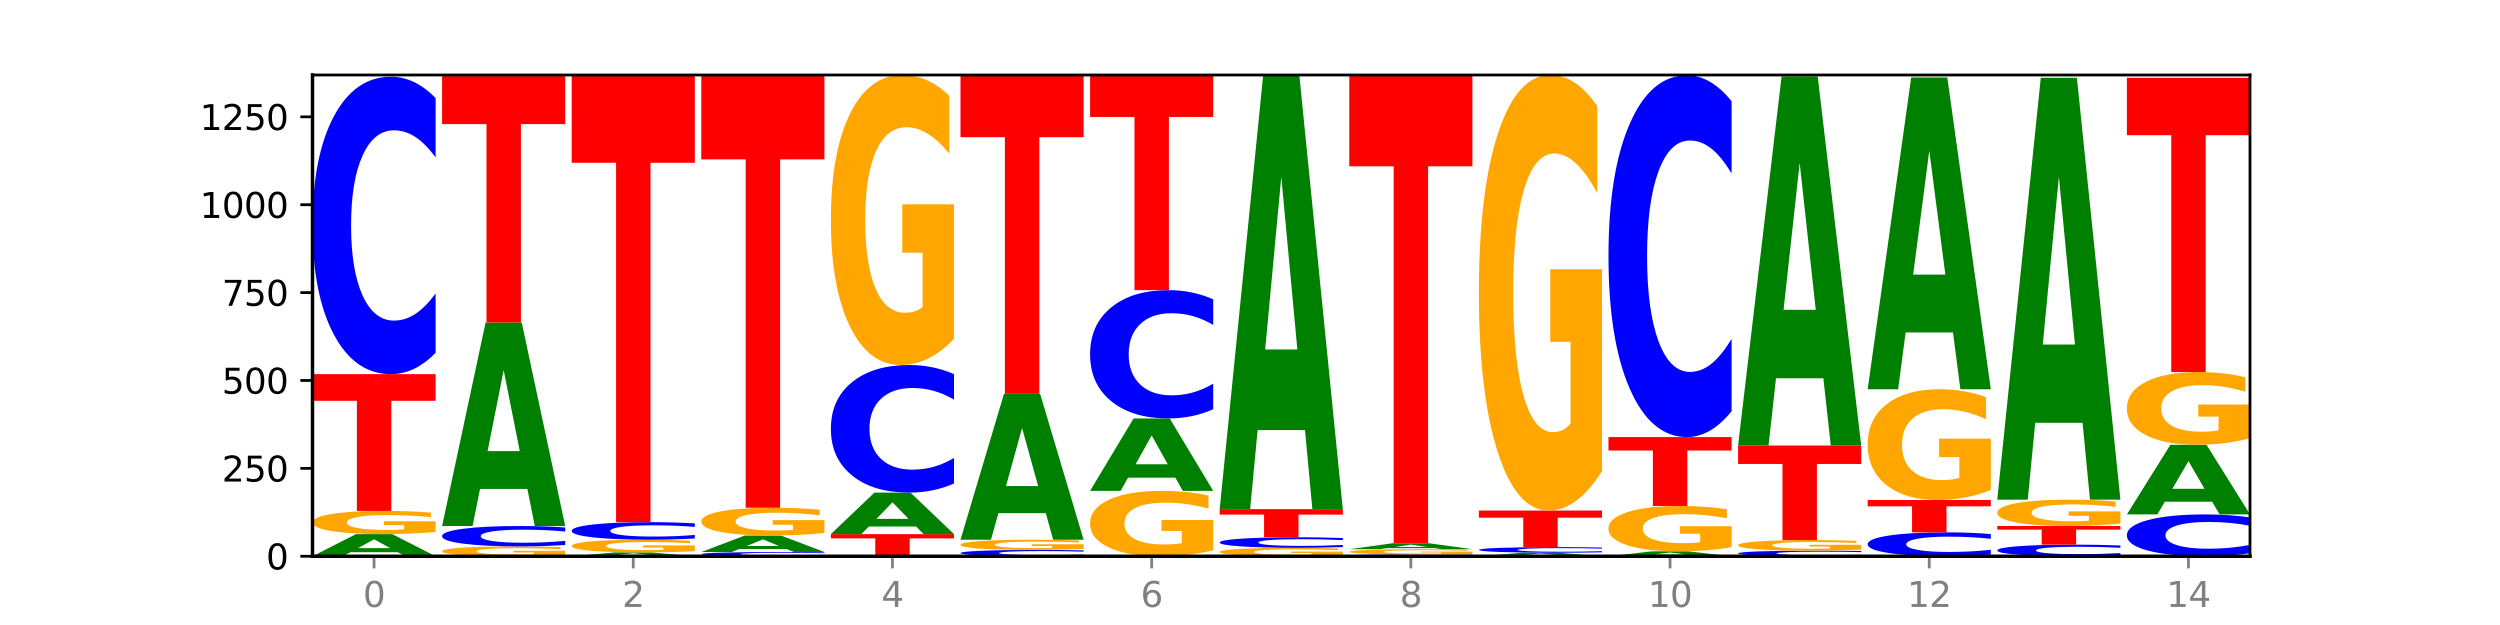 <?xml version="1.0" encoding="utf-8" standalone="no"?>
<!DOCTYPE svg PUBLIC "-//W3C//DTD SVG 1.1//EN"
  "http://www.w3.org/Graphics/SVG/1.1/DTD/svg11.dtd">
<svg xmlns:xlink="http://www.w3.org/1999/xlink" width="720pt" height="180pt" viewBox="0 0 720 180" xmlns="http://www.w3.org/2000/svg" version="1.1">
 <defs>
  <style type="text/css">*{stroke-linejoin: round; stroke-linecap: butt}</style>
 </defs>
 <g id="figure_1">
  <g id="patch_1">
   <path d="M 0 180 
L 720 180 
L 720 0 
L 0 0 
z
" style="fill: #ffffff"/>
  </g>
  <g id="axes_1">
   <g id="patch_2">
    <path d="M 90 160.2 
L 648 160.2 
L 648 21.6 
L 90 21.6 
z
" style="fill: #ffffff"/>
   </g>
   <g id="line2d_1">
    <path d="M 90 160.2 
L 648 160.2 
" clip-path="url(#p88246500a9)" style="fill: none; stroke: #000000; stroke-width: 0.5; stroke-linecap: square"/>
   </g>
   <g id="patch_3">
    <path d="M 114.562 159.038 
L 100.925 159.038 
L 98.772 160.2 
L 90 160.2 
L 102.527 153.822 
L 112.931 153.822 
L 125.458 160.2 
L 116.693 160.2 
L 114.562 159.038 
z
M 103.1 157.854 
L 112.365 157.854 
L 107.74 155.317 
L 103.1 157.854 
z
" clip-path="url(#p88246500a9)" style="fill: #008000"/>
   </g>
   <g id="patch_4">
    <path d="M 125.458 153.217 
Q 121.882 153.519 118.036 153.671 
Q 114.19 153.822 110.089 153.822 
Q 100.823 153.822 95.412 152.922 
Q 90 152.022 90 150.483 
Q 90 148.926 95.507 148.033 
Q 101.022 147.14 110.614 147.14 
Q 114.309 147.14 117.694 147.261 
Q 121.088 147.381 124.091 147.619 
L 124.091 148.951 
Q 120.992 148.646 117.925 148.495 
Q 114.857 148.343 111.774 148.343 
Q 106.068 148.343 102.977 148.898 
Q 99.886 149.452 99.886 150.483 
Q 99.886 151.504 102.866 152.062 
Q 105.846 152.618 111.329 152.618 
Q 112.823 152.618 114.102 152.586 
Q 115.382 152.553 116.399 152.484 
L 116.399 151.234 
L 110.558 151.234 
L 110.558 150.12 
L 125.458 150.12 
L 125.458 153.217 
z
" clip-path="url(#p88246500a9)" style="fill: #ffa600"/>
   </g>
   <g id="patch_5">
    <path d="M 90 107.757 
L 125.458 107.757 
L 125.458 115.438 
L 112.701 115.438 
L 112.701 147.14 
L 102.781 147.14 
L 102.781 115.438 
L 90 115.438 
L 90 107.757 
z
" clip-path="url(#p88246500a9)" style="fill: #ff0000"/>
   </g>
   <g id="patch_6">
    <path d="M 125.458 101.617 
Q 122.492 104.661 119.285 106.2 
Q 116.078 107.757 112.585 107.757 
Q 102.168 107.757 96.084 96.221 
Q 90 84.685 90 64.958 
Q 90 45.16 96.084 33.642 
Q 102.168 22.106 112.585 22.106 
Q 116.078 22.106 119.285 23.663 
Q 122.492 25.202 125.458 28.246 
L 125.458 45.319 
Q 122.465 41.285 119.562 39.41 
Q 116.658 37.534 113.451 37.534 
Q 107.698 37.534 104.401 44.841 
Q 101.114 52.131 101.114 64.958 
Q 101.114 77.732 104.401 85.039 
Q 107.698 92.329 113.451 92.329 
Q 116.658 92.329 119.562 90.453 
Q 122.465 88.56 125.458 84.526 
L 125.458 101.617 
z
" clip-path="url(#p88246500a9)" style="fill: #0000ff"/>
   </g>
   <g id="patch_7">
    <path d="M 162.783 159.944 
Q 159.207 160.072 155.36 160.136 
Q 151.514 160.2 147.414 160.2 
Q 138.148 160.2 132.736 159.818 
Q 127.324 159.436 127.324 158.783 
Q 127.324 158.123 132.831 157.744 
Q 138.346 157.365 147.938 157.365 
Q 151.633 157.365 155.019 157.417 
Q 158.412 157.468 161.416 157.568 
L 161.416 158.134 
Q 158.317 158.004 155.249 157.94 
Q 152.182 157.876 149.098 157.876 
Q 143.393 157.876 140.301 158.111 
Q 137.21 158.346 137.21 158.783 
Q 137.21 159.217 140.19 159.453 
Q 143.17 159.689 148.653 159.689 
Q 150.147 159.689 151.427 159.676 
Q 152.706 159.662 153.723 159.633 
L 153.723 159.102 
L 147.883 159.102 
L 147.883 158.629 
L 162.783 158.629 
L 162.783 159.944 
z
" clip-path="url(#p88246500a9)" style="fill: #ffa600"/>
   </g>
   <g id="patch_8">
    <path d="M 162.783 156.944 
Q 159.817 157.153 156.609 157.258 
Q 153.402 157.365 149.909 157.365 
Q 139.492 157.365 133.408 156.574 
Q 127.324 155.784 127.324 154.431 
Q 127.324 153.074 133.408 152.284 
Q 139.492 151.493 149.909 151.493 
Q 153.402 151.493 156.609 151.6 
Q 159.817 151.705 162.783 151.914 
L 162.783 153.085 
Q 159.79 152.808 156.886 152.679 
Q 153.983 152.551 150.776 152.551 
Q 145.022 152.551 141.726 153.052 
Q 138.438 153.552 138.438 154.431 
Q 138.438 155.307 141.726 155.808 
Q 145.022 156.308 150.776 156.308 
Q 153.983 156.308 156.886 156.179 
Q 159.79 156.049 162.783 155.773 
L 162.783 156.944 
z
" clip-path="url(#p88246500a9)" style="fill: #0000ff"/>
   </g>
   <g id="patch_9">
    <path d="M 151.886 140.815 
L 138.25 140.815 
L 136.097 151.493 
L 127.324 151.493 
L 139.852 92.874 
L 150.255 92.874 
L 162.783 151.493 
L 154.018 151.493 
L 151.886 140.815 
z
M 140.425 129.935 
L 149.69 129.935 
L 145.064 106.618 
L 140.425 129.935 
z
" clip-path="url(#p88246500a9)" style="fill: #008000"/>
   </g>
   <g id="patch_10">
    <path d="M 127.324 21.904 
L 162.783 21.904 
L 162.783 35.745 
L 150.026 35.745 
L 150.026 92.874 
L 140.106 92.874 
L 140.106 35.745 
L 127.324 35.745 
L 127.324 21.904 
z
" clip-path="url(#p88246500a9)" style="fill: #ff0000"/>
   </g>
   <g id="patch_11">
    <path d="M 189.211 159.997 
L 175.574 159.997 
L 173.421 160.2 
L 164.649 160.2 
L 177.176 159.086 
L 187.58 159.086 
L 200.107 160.2 
L 191.342 160.2 
L 189.211 159.997 
z
M 177.749 159.79 
L 187.014 159.79 
L 182.389 159.347 
L 177.749 159.79 
z
" clip-path="url(#p88246500a9)" style="fill: #008000"/>
   </g>
   <g id="patch_12">
    <path d="M 200.107 158.757 
Q 196.531 158.921 192.685 159.004 
Q 188.839 159.086 184.738 159.086 
Q 175.472 159.086 170.061 158.595 
Q 164.649 158.105 164.649 157.265 
Q 164.649 156.416 170.156 155.929 
Q 175.671 155.442 185.263 155.442 
Q 188.958 155.442 192.343 155.508 
Q 195.736 155.573 198.74 155.703 
L 198.74 156.429 
Q 195.641 156.263 192.574 156.181 
Q 189.506 156.098 186.423 156.098 
Q 180.717 156.098 177.626 156.401 
Q 174.535 156.703 174.535 157.265 
Q 174.535 157.822 177.515 158.126 
Q 180.495 158.43 185.978 158.43 
Q 187.472 158.43 188.751 158.413 
Q 190.031 158.394 191.048 158.357 
L 191.048 157.675 
L 185.207 157.675 
L 185.207 157.067 
L 200.107 157.067 
L 200.107 158.757 
z
" clip-path="url(#p88246500a9)" style="fill: #ffa600"/>
   </g>
   <g id="patch_13">
    <path d="M 200.107 155.079 
Q 197.141 155.259 193.934 155.35 
Q 190.727 155.442 187.233 155.442 
Q 176.817 155.442 170.733 154.76 
Q 164.649 154.078 164.649 152.912 
Q 164.649 151.742 170.733 151.061 
Q 176.817 150.38 187.233 150.38 
Q 190.727 150.38 193.934 150.472 
Q 197.141 150.563 200.107 150.742 
L 200.107 151.751 
Q 197.114 151.513 194.211 151.402 
Q 191.307 151.291 188.1 151.291 
Q 182.347 151.291 179.05 151.723 
Q 175.762 152.154 175.762 152.912 
Q 175.762 153.667 179.05 154.099 
Q 182.347 154.53 188.1 154.53 
Q 191.307 154.53 194.211 154.419 
Q 197.114 154.307 200.107 154.069 
L 200.107 155.079 
z
" clip-path="url(#p88246500a9)" style="fill: #0000ff"/>
   </g>
   <g id="patch_14">
    <path d="M 164.649 21.802 
L 200.107 21.802 
L 200.107 46.879 
L 187.35 46.879 
L 187.35 150.38 
L 177.43 150.38 
L 177.43 46.879 
L 164.649 46.879 
L 164.649 21.802 
z
" clip-path="url(#p88246500a9)" style="fill: #ff0000"/>
   </g>
   <g id="patch_15">
    <path d="M 237.431 160.113 
Q 234.465 160.156 231.258 160.178 
Q 228.051 160.2 224.558 160.2 
Q 214.141 160.2 208.057 160.036 
Q 201.973 159.873 201.973 159.593 
Q 201.973 159.312 208.057 159.149 
Q 214.141 158.985 224.558 158.985 
Q 228.051 158.985 231.258 159.007 
Q 234.465 159.029 237.431 159.072 
L 237.431 159.314 
Q 234.439 159.257 231.535 159.231 
Q 228.632 159.204 225.424 159.204 
Q 219.671 159.204 216.375 159.308 
Q 213.087 159.411 213.087 159.593 
Q 213.087 159.774 216.375 159.878 
Q 219.671 159.981 225.424 159.981 
Q 228.632 159.981 231.535 159.955 
Q 234.439 159.928 237.431 159.87 
L 237.431 160.113 
z
" clip-path="url(#p88246500a9)" style="fill: #0000ff"/>
   </g>
   <g id="patch_16">
    <path d="M 226.535 158.118 
L 212.899 158.118 
L 210.745 158.985 
L 201.973 158.985 
L 214.501 154.227 
L 224.904 154.227 
L 237.431 158.985 
L 228.667 158.985 
L 226.535 158.118 
z
M 215.073 157.235 
L 224.339 157.235 
L 219.713 155.342 
L 215.073 157.235 
z
" clip-path="url(#p88246500a9)" style="fill: #008000"/>
   </g>
   <g id="patch_17">
    <path d="M 237.431 153.503 
Q 233.855 153.865 230.009 154.047 
Q 226.163 154.227 222.063 154.227 
Q 212.797 154.227 207.385 153.15 
Q 201.973 152.072 201.973 150.23 
Q 201.973 148.367 207.48 147.298 
Q 212.995 146.229 222.587 146.229 
Q 226.282 146.229 229.668 146.374 
Q 233.061 146.518 236.065 146.802 
L 236.065 148.396 
Q 232.965 148.031 229.898 147.851 
Q 226.831 147.669 223.747 147.669 
Q 218.041 147.669 214.95 148.333 
Q 211.859 148.996 211.859 150.23 
Q 211.859 151.453 214.839 152.12 
Q 217.819 152.786 223.302 152.786 
Q 224.796 152.786 226.076 152.748 
Q 227.355 152.708 228.372 152.626 
L 228.372 151.129 
L 222.531 151.129 
L 222.531 149.796 
L 237.431 149.796 
L 237.431 153.503 
z
" clip-path="url(#p88246500a9)" style="fill: #ffa600"/>
   </g>
   <g id="patch_18">
    <path d="M 201.973 21.6 
L 237.431 21.6 
L 237.431 45.906 
L 224.675 45.906 
L 224.675 146.229 
L 214.755 146.229 
L 214.755 45.906 
L 201.973 45.906 
L 201.973 21.6 
z
" clip-path="url(#p88246500a9)" style="fill: #ff0000"/>
   </g>
   <g id="patch_19">
    <path d="M 239.298 153.822 
L 274.756 153.822 
L 274.756 155.066 
L 261.999 155.066 
L 261.999 160.2 
L 252.079 160.2 
L 252.079 155.066 
L 239.298 155.066 
L 239.298 153.822 
z
" clip-path="url(#p88246500a9)" style="fill: #ff0000"/>
   </g>
   <g id="patch_20">
    <path d="M 263.86 151.645 
L 250.223 151.645 
L 248.07 153.822 
L 239.298 153.822 
L 251.825 141.875 
L 262.228 141.875 
L 274.756 153.822 
L 265.991 153.822 
L 263.86 151.645 
z
M 252.398 149.428 
L 261.663 149.428 
L 257.038 144.676 
L 252.398 149.428 
z
" clip-path="url(#p88246500a9)" style="fill: #008000"/>
   </g>
   <g id="patch_21">
    <path d="M 274.756 139.241 
Q 271.79 140.547 268.583 141.207 
Q 265.375 141.875 261.882 141.875 
Q 251.465 141.875 245.382 136.926 
Q 239.298 131.976 239.298 123.511 
Q 239.298 115.016 245.382 110.074 
Q 251.465 105.124 261.882 105.124 
Q 265.375 105.124 268.583 105.793 
Q 271.79 106.453 274.756 107.759 
L 274.756 115.085 
Q 271.763 113.354 268.86 112.549 
Q 265.956 111.744 262.749 111.744 
Q 256.995 111.744 253.699 114.88 
Q 250.411 118.007 250.411 123.511 
Q 250.411 128.992 253.699 132.128 
Q 256.995 135.255 262.749 135.255 
Q 265.956 135.255 268.86 134.451 
Q 271.763 133.638 274.756 131.908 
L 274.756 139.241 
z
" clip-path="url(#p88246500a9)" style="fill: #0000ff"/>
   </g>
   <g id="patch_22">
    <path d="M 274.756 97.567 
Q 271.18 101.346 267.334 103.244 
Q 263.487 105.124 259.387 105.124 
Q 250.121 105.124 244.709 93.875 
Q 239.298 82.626 239.298 63.388 
Q 239.298 43.926 244.805 32.763 
Q 250.32 21.6 259.911 21.6 
Q 263.607 21.6 266.992 23.118 
Q 270.385 24.619 273.389 27.587 
L 273.389 44.237 
Q 270.29 40.424 267.222 38.543 
Q 264.155 36.645 261.072 36.645 
Q 255.366 36.645 252.275 43.581 
Q 249.183 50.5 249.183 63.388 
Q 249.183 76.156 252.163 83.126 
Q 255.143 90.079 260.627 90.079 
Q 262.121 90.079 263.4 89.683 
Q 264.679 89.268 265.697 88.406 
L 265.697 72.774 
L 259.856 72.774 
L 259.856 58.85 
L 274.756 58.85 
L 274.756 97.567 
z
" clip-path="url(#p88246500a9)" style="fill: #ffa600"/>
   </g>
   <g id="patch_23">
    <path d="M 312.08 160.069 
Q 309.114 160.134 305.907 160.167 
Q 302.7 160.2 299.207 160.2 
Q 288.79 160.2 282.706 159.955 
Q 276.622 159.709 276.622 159.289 
Q 276.622 158.868 282.706 158.623 
Q 288.79 158.378 299.207 158.378 
Q 302.7 158.378 305.907 158.411 
Q 309.114 158.444 312.08 158.508 
L 312.08 158.872 
Q 309.087 158.786 306.184 158.746 
Q 303.28 158.706 300.073 158.706 
Q 294.32 158.706 291.023 158.861 
Q 287.736 159.016 287.736 159.289 
Q 287.736 159.561 291.023 159.717 
Q 294.32 159.872 300.073 159.872 
Q 303.28 159.872 306.184 159.832 
Q 309.087 159.792 312.08 159.706 
L 312.08 160.069 
z
" clip-path="url(#p88246500a9)" style="fill: #0000ff"/>
   </g>
   <g id="patch_24">
    <path d="M 312.08 158.112 
Q 308.504 158.245 304.658 158.312 
Q 300.812 158.378 296.711 158.378 
Q 287.445 158.378 282.034 157.982 
Q 276.622 157.587 276.622 156.911 
Q 276.622 156.226 282.129 155.834 
Q 287.644 155.442 297.236 155.442 
Q 300.931 155.442 304.316 155.495 
Q 307.71 155.548 310.713 155.652 
L 310.713 156.237 
Q 307.614 156.103 304.547 156.037 
Q 301.479 155.97 298.396 155.97 
Q 292.69 155.97 289.599 156.214 
Q 286.508 156.458 286.508 156.911 
Q 286.508 157.359 289.488 157.604 
Q 292.468 157.849 297.951 157.849 
Q 299.445 157.849 300.724 157.835 
Q 302.004 157.82 303.021 157.79 
L 303.021 157.24 
L 297.18 157.24 
L 297.18 156.751 
L 312.08 156.751 
L 312.08 158.112 
z
" clip-path="url(#p88246500a9)" style="fill: #ffa600"/>
   </g>
   <g id="patch_25">
    <path d="M 301.184 147.788 
L 287.547 147.788 
L 285.394 155.442 
L 276.622 155.442 
L 289.15 113.426 
L 299.553 113.426 
L 312.08 155.442 
L 303.315 155.442 
L 301.184 147.788 
z
M 289.722 139.99 
L 298.987 139.99 
L 294.362 123.277 
L 289.722 139.99 
z
" clip-path="url(#p88246500a9)" style="fill: #008000"/>
   </g>
   <g id="patch_26">
    <path d="M 276.622 21.6 
L 312.08 21.6 
L 312.08 39.509 
L 299.324 39.509 
L 299.324 113.426 
L 289.404 113.426 
L 289.404 39.509 
L 276.622 39.509 
L 276.622 21.6 
z
" clip-path="url(#p88246500a9)" style="fill: #ff0000"/>
   </g>
   <g id="patch_27">
    <path d="M 349.405 158.496 
Q 345.829 159.348 341.982 159.776 
Q 338.136 160.2 334.036 160.2 
Q 324.77 160.2 319.358 157.664 
Q 313.946 155.128 313.946 150.79 
Q 313.946 146.403 319.454 143.886 
Q 324.969 141.369 334.56 141.369 
Q 338.255 141.369 341.641 141.711 
Q 345.034 142.05 348.038 142.719 
L 348.038 146.473 
Q 344.939 145.613 341.871 145.189 
Q 338.804 144.761 335.72 144.761 
Q 330.015 144.761 326.923 146.325 
Q 323.832 147.885 323.832 150.79 
Q 323.832 153.669 326.812 155.24 
Q 329.792 156.808 335.275 156.808 
Q 336.769 156.808 338.049 156.719 
Q 339.328 156.625 340.345 156.431 
L 340.345 152.906 
L 334.505 152.906 
L 334.505 149.767 
L 349.405 149.767 
L 349.405 158.496 
z
" clip-path="url(#p88246500a9)" style="fill: #ffa600"/>
   </g>
   <g id="patch_28">
    <path d="M 338.508 137.57 
L 324.872 137.57 
L 322.719 141.369 
L 313.946 141.369 
L 326.474 120.513 
L 336.877 120.513 
L 349.405 141.369 
L 340.64 141.369 
L 338.508 137.57 
z
M 327.047 133.699 
L 336.312 133.699 
L 331.686 125.403 
L 327.047 133.699 
z
" clip-path="url(#p88246500a9)" style="fill: #008000"/>
   </g>
   <g id="patch_29">
    <path d="M 349.405 117.864 
Q 346.439 119.177 343.231 119.841 
Q 340.024 120.513 336.531 120.513 
Q 326.114 120.513 320.03 115.536 
Q 313.946 110.559 313.946 102.048 
Q 313.946 93.506 320.03 88.537 
Q 326.114 83.56 336.531 83.56 
Q 340.024 83.56 343.231 84.232 
Q 346.439 84.896 349.405 86.209 
L 349.405 93.575 
Q 346.412 91.835 343.508 91.025 
Q 340.605 90.216 337.398 90.216 
Q 331.644 90.216 328.348 93.369 
Q 325.06 96.514 325.06 102.048 
Q 325.06 107.559 328.348 110.712 
Q 331.644 113.857 337.398 113.857 
Q 340.605 113.857 343.508 113.048 
Q 346.412 112.231 349.405 110.491 
L 349.405 117.864 
z
" clip-path="url(#p88246500a9)" style="fill: #0000ff"/>
   </g>
   <g id="patch_30">
    <path d="M 313.946 21.6 
L 349.405 21.6 
L 349.405 33.684 
L 336.648 33.684 
L 336.648 83.56 
L 326.728 83.56 
L 326.728 33.684 
L 313.946 33.684 
L 313.946 21.6 
z
" clip-path="url(#p88246500a9)" style="fill: #ff0000"/>
   </g>
   <g id="patch_31">
    <path d="M 386.729 159.98 
Q 383.153 160.09 379.307 160.145 
Q 375.461 160.2 371.36 160.2 
Q 362.094 160.2 356.683 159.873 
Q 351.271 159.545 351.271 158.986 
Q 351.271 158.42 356.778 158.095 
Q 362.293 157.77 371.885 157.77 
Q 375.58 157.77 378.965 157.814 
Q 382.358 157.858 385.362 157.944 
L 385.362 158.429 
Q 382.263 158.318 379.196 158.263 
Q 376.128 158.208 373.045 158.208 
Q 367.339 158.208 364.248 158.41 
Q 361.157 158.611 361.157 158.986 
Q 361.157 159.357 364.137 159.56 
Q 367.117 159.762 372.6 159.762 
Q 374.094 159.762 375.373 159.751 
Q 376.653 159.739 377.67 159.714 
L 377.67 159.259 
L 371.829 159.259 
L 371.829 158.854 
L 386.729 158.854 
L 386.729 159.98 
z
" clip-path="url(#p88246500a9)" style="fill: #ffa600"/>
   </g>
   <g id="patch_32">
    <path d="M 386.729 157.552 
Q 383.763 157.66 380.556 157.715 
Q 377.349 157.77 373.856 157.77 
Q 363.439 157.77 357.355 157.361 
Q 351.271 156.952 351.271 156.253 
Q 351.271 155.55 357.355 155.142 
Q 363.439 154.733 373.856 154.733 
Q 377.349 154.733 380.556 154.788 
Q 383.763 154.843 386.729 154.951 
L 386.729 155.556 
Q 383.736 155.413 380.833 155.347 
Q 377.929 155.28 374.722 155.28 
Q 368.969 155.28 365.672 155.539 
Q 362.385 155.798 362.385 156.253 
Q 362.385 156.705 365.672 156.965 
Q 368.969 157.223 374.722 157.223 
Q 377.929 157.223 380.833 157.157 
Q 383.736 157.089 386.729 156.946 
L 386.729 157.552 
z
" clip-path="url(#p88246500a9)" style="fill: #0000ff"/>
   </g>
   <g id="patch_33">
    <path d="M 351.271 146.634 
L 386.729 146.634 
L 386.729 148.213 
L 373.972 148.213 
L 373.972 154.733 
L 364.052 154.733 
L 364.052 148.213 
L 351.271 148.213 
L 351.271 146.634 
z
" clip-path="url(#p88246500a9)" style="fill: #ff0000"/>
   </g>
   <g id="patch_34">
    <path d="M 375.833 123.856 
L 362.196 123.856 
L 360.043 146.634 
L 351.271 146.634 
L 363.798 21.6 
L 374.202 21.6 
L 386.729 146.634 
L 377.964 146.634 
L 375.833 123.856 
z
M 364.371 100.65 
L 373.636 100.65 
L 369.011 50.916 
L 364.371 100.65 
z
" clip-path="url(#p88246500a9)" style="fill: #008000"/>
   </g>
   <g id="patch_35">
    <path d="M 424.054 160.164 
Q 421.087 160.182 417.88 160.191 
Q 414.673 160.2 411.18 160.2 
Q 400.763 160.2 394.679 160.132 
Q 388.595 160.064 388.595 159.947 
Q 388.595 159.83 394.679 159.762 
Q 400.763 159.694 411.18 159.694 
Q 414.673 159.694 417.88 159.703 
Q 421.087 159.712 424.054 159.73 
L 424.054 159.831 
Q 421.061 159.807 418.157 159.796 
Q 415.254 159.785 412.047 159.785 
Q 406.293 159.785 402.997 159.828 
Q 399.709 159.871 399.709 159.947 
Q 399.709 160.023 402.997 160.066 
Q 406.293 160.109 412.047 160.109 
Q 415.254 160.109 418.157 160.098 
Q 421.061 160.087 424.054 160.063 
L 424.054 160.164 
z
" clip-path="url(#p88246500a9)" style="fill: #0000ff"/>
   </g>
   <g id="patch_36">
    <path d="M 424.054 159.556 
Q 420.477 159.625 416.631 159.66 
Q 412.785 159.694 408.685 159.694 
Q 399.419 159.694 394.007 159.489 
Q 388.595 159.285 388.595 158.935 
Q 388.595 158.581 394.102 158.378 
Q 399.617 158.175 409.209 158.175 
Q 412.904 158.175 416.29 158.203 
Q 419.683 158.23 422.687 158.284 
L 422.687 158.587 
Q 419.587 158.517 416.52 158.483 
Q 413.453 158.449 410.369 158.449 
Q 404.664 158.449 401.572 158.575 
Q 398.481 158.701 398.481 158.935 
Q 398.481 159.167 401.461 159.294 
Q 404.441 159.42 409.924 159.42 
Q 411.418 159.42 412.698 159.413 
Q 413.977 159.405 414.994 159.39 
L 414.994 159.106 
L 409.153 159.106 
L 409.153 158.852 
L 424.054 158.852 
L 424.054 159.556 
z
" clip-path="url(#p88246500a9)" style="fill: #ffa600"/>
   </g>
   <g id="patch_37">
    <path d="M 413.157 157.862 
L 399.521 157.862 
L 397.367 158.175 
L 388.595 158.175 
L 401.123 156.454 
L 411.526 156.454 
L 424.054 158.175 
L 415.289 158.175 
L 413.157 157.862 
z
M 401.695 157.542 
L 410.961 157.542 
L 406.335 156.858 
L 401.695 157.542 
z
" clip-path="url(#p88246500a9)" style="fill: #008000"/>
   </g>
   <g id="patch_38">
    <path d="M 388.595 21.6 
L 424.054 21.6 
L 424.054 47.9 
L 411.297 47.9 
L 411.297 156.454 
L 401.377 156.454 
L 401.377 47.9 
L 388.595 47.9 
L 388.595 21.6 
z
" clip-path="url(#p88246500a9)" style="fill: #ff0000"/>
   </g>
   <g id="patch_39">
    <path d="M 450.482 160.016 
L 436.845 160.016 
L 434.692 160.2 
L 425.92 160.2 
L 438.447 159.188 
L 448.85 159.188 
L 461.378 160.2 
L 452.613 160.2 
L 450.482 160.016 
z
M 439.02 159.828 
L 448.285 159.828 
L 443.66 159.425 
L 439.02 159.828 
z
" clip-path="url(#p88246500a9)" style="fill: #008000"/>
   </g>
   <g id="patch_40">
    <path d="M 461.378 159.071 
Q 458.412 159.129 455.205 159.158 
Q 451.997 159.188 448.504 159.188 
Q 438.088 159.188 432.004 158.969 
Q 425.92 158.751 425.92 158.378 
Q 425.92 158.004 432.004 157.786 
Q 438.088 157.568 448.504 157.568 
Q 451.997 157.568 455.205 157.597 
Q 458.412 157.626 461.378 157.684 
L 461.378 158.007 
Q 458.385 157.93 455.482 157.895 
Q 452.578 157.859 449.371 157.859 
Q 443.618 157.859 440.321 157.998 
Q 437.033 158.136 437.033 158.378 
Q 437.033 158.62 440.321 158.758 
Q 443.618 158.896 449.371 158.896 
Q 452.578 158.896 455.482 158.86 
Q 458.385 158.825 461.378 158.748 
L 461.378 159.071 
z
" clip-path="url(#p88246500a9)" style="fill: #0000ff"/>
   </g>
   <g id="patch_41">
    <path d="M 425.92 147.039 
L 461.378 147.039 
L 461.378 149.092 
L 448.621 149.092 
L 448.621 157.568 
L 438.701 157.568 
L 438.701 149.092 
L 425.92 149.092 
L 425.92 147.039 
z
" clip-path="url(#p88246500a9)" style="fill: #ff0000"/>
   </g>
   <g id="patch_42">
    <path d="M 461.378 135.689 
Q 457.802 141.364 453.956 144.214 
Q 450.11 147.039 446.009 147.039 
Q 436.743 147.039 431.331 130.144 
Q 425.92 113.25 425.92 84.358 
Q 425.92 55.13 431.427 38.365 
Q 436.942 21.6 446.533 21.6 
Q 450.229 21.6 453.614 23.88 
Q 457.007 26.135 460.011 30.591 
L 460.011 55.596 
Q 456.912 49.87 453.844 47.045 
Q 450.777 44.195 447.694 44.195 
Q 441.988 44.195 438.897 54.612 
Q 435.805 65.002 435.805 84.358 
Q 435.805 103.533 438.785 114.001 
Q 441.765 124.444 447.249 124.444 
Q 448.743 124.444 450.022 123.848 
Q 451.302 123.226 452.319 121.93 
L 452.319 98.454 
L 446.478 98.454 
L 446.478 77.543 
L 461.378 77.543 
L 461.378 135.689 
z
" clip-path="url(#p88246500a9)" style="fill: #ffa600"/>
   </g>
   <g id="patch_43">
    <path d="M 487.806 159.942 
L 474.169 159.942 
L 472.016 160.2 
L 463.244 160.2 
L 475.772 158.783 
L 486.175 158.783 
L 498.702 160.2 
L 489.937 160.2 
L 487.806 159.942 
z
M 476.344 159.679 
L 485.609 159.679 
L 480.984 159.115 
L 476.344 159.679 
z
" clip-path="url(#p88246500a9)" style="fill: #008000"/>
   </g>
   <g id="patch_44">
    <path d="M 498.702 157.601 
Q 495.126 158.192 491.28 158.489 
Q 487.434 158.783 483.333 158.783 
Q 474.068 158.783 468.656 157.024 
Q 463.244 155.265 463.244 152.257 
Q 463.244 149.213 468.751 147.468 
Q 474.266 145.722 483.858 145.722 
Q 487.553 145.722 490.938 145.96 
Q 494.332 146.195 497.336 146.659 
L 497.336 149.262 
Q 494.236 148.666 491.169 148.372 
Q 488.101 148.075 485.018 148.075 
Q 479.312 148.075 476.221 149.159 
Q 473.13 150.241 473.13 152.257 
Q 473.13 154.253 476.11 155.343 
Q 479.09 156.43 484.573 156.43 
Q 486.067 156.43 487.347 156.368 
Q 488.626 156.303 489.643 156.168 
L 489.643 153.724 
L 483.802 153.724 
L 483.802 151.547 
L 498.702 151.547 
L 498.702 157.601 
z
" clip-path="url(#p88246500a9)" style="fill: #ffa600"/>
   </g>
   <g id="patch_45">
    <path d="M 463.244 125.879 
L 498.702 125.879 
L 498.702 129.749 
L 485.946 129.749 
L 485.946 145.722 
L 476.026 145.722 
L 476.026 129.749 
L 463.244 129.749 
L 463.244 125.879 
z
" clip-path="url(#p88246500a9)" style="fill: #ff0000"/>
   </g>
   <g id="patch_46">
    <path d="M 498.702 118.412 
Q 495.736 122.113 492.529 123.985 
Q 489.322 125.879 485.829 125.879 
Q 475.412 125.879 469.328 111.848 
Q 463.244 97.817 463.244 73.822 
Q 463.244 49.742 469.328 35.732 
Q 475.412 21.701 485.829 21.701 
Q 489.322 21.701 492.529 23.595 
Q 495.736 25.467 498.702 29.169 
L 498.702 49.935 
Q 495.71 45.029 492.806 42.748 
Q 489.903 40.467 486.695 40.467 
Q 480.942 40.467 477.645 49.354 
Q 474.358 58.22 474.358 73.822 
Q 474.358 89.36 477.645 98.247 
Q 480.942 107.114 486.695 107.114 
Q 489.903 107.114 492.806 104.833 
Q 495.71 102.53 498.702 97.623 
L 498.702 118.412 
z
" clip-path="url(#p88246500a9)" style="fill: #0000ff"/>
   </g>
   <g id="patch_47">
    <path d="M 536.027 160.084 
Q 533.061 160.141 529.854 160.171 
Q 526.646 160.2 523.153 160.2 
Q 512.736 160.2 506.652 159.982 
Q 500.569 159.764 500.569 159.391 
Q 500.569 159.016 506.652 158.798 
Q 512.736 158.58 523.153 158.58 
Q 526.646 158.58 529.854 158.61 
Q 533.061 158.639 536.027 158.696 
L 536.027 159.019 
Q 533.034 158.943 530.13 158.907 
Q 527.227 158.872 524.02 158.872 
Q 518.266 158.872 514.97 159.01 
Q 511.682 159.148 511.682 159.391 
Q 511.682 159.632 514.97 159.77 
Q 518.266 159.908 524.02 159.908 
Q 527.227 159.908 530.13 159.873 
Q 533.034 159.837 536.027 159.761 
L 536.027 160.084 
z
" clip-path="url(#p88246500a9)" style="fill: #0000ff"/>
   </g>
   <g id="patch_48">
    <path d="M 536.027 158.305 
Q 532.451 158.443 528.605 158.512 
Q 524.758 158.58 520.658 158.58 
Q 511.392 158.58 505.98 158.171 
Q 500.569 157.762 500.569 157.062 
Q 500.569 156.355 506.076 155.949 
Q 511.591 155.543 521.182 155.543 
Q 524.878 155.543 528.263 155.598 
Q 531.656 155.653 534.66 155.761 
L 534.66 156.366 
Q 531.561 156.227 528.493 156.159 
Q 525.426 156.09 522.343 156.09 
Q 516.637 156.09 513.546 156.342 
Q 510.454 156.594 510.454 157.062 
Q 510.454 157.527 513.434 157.78 
Q 516.414 158.033 521.898 158.033 
Q 523.391 158.033 524.671 158.019 
Q 525.95 158.004 526.968 157.972 
L 526.968 157.404 
L 521.127 157.404 
L 521.127 156.897 
L 536.027 156.897 
L 536.027 158.305 
z
" clip-path="url(#p88246500a9)" style="fill: #ffa600"/>
   </g>
   <g id="patch_49">
    <path d="M 500.569 128.309 
L 536.027 128.309 
L 536.027 133.62 
L 523.27 133.62 
L 523.27 155.543 
L 513.35 155.543 
L 513.35 133.62 
L 500.569 133.62 
L 500.569 128.309 
z
" clip-path="url(#p88246500a9)" style="fill: #ff0000"/>
   </g>
   <g id="patch_50">
    <path d="M 525.13 108.944 
L 511.494 108.944 
L 509.341 128.309 
L 500.569 128.309 
L 513.096 22.005 
L 523.499 22.005 
L 536.027 128.309 
L 527.262 128.309 
L 525.13 108.944 
z
M 513.669 89.214 
L 522.934 89.214 
L 518.309 46.929 
L 513.669 89.214 
z
" clip-path="url(#p88246500a9)" style="fill: #008000"/>
   </g>
   <g id="patch_51">
    <path d="M 573.351 159.707 
Q 570.385 159.951 567.178 160.075 
Q 563.971 160.2 560.478 160.2 
Q 550.061 160.2 543.977 159.273 
Q 537.893 158.346 537.893 156.76 
Q 537.893 155.169 543.977 154.243 
Q 550.061 153.316 560.478 153.316 
Q 563.971 153.316 567.178 153.441 
Q 570.385 153.564 573.351 153.809 
L 573.351 155.181 
Q 570.358 154.857 567.455 154.706 
Q 564.551 154.556 561.344 154.556 
Q 555.591 154.556 552.294 155.143 
Q 549.007 155.729 549.007 156.76 
Q 549.007 157.787 552.294 158.374 
Q 555.591 158.96 561.344 158.96 
Q 564.551 158.96 567.455 158.809 
Q 570.358 158.657 573.351 158.333 
L 573.351 159.707 
z
" clip-path="url(#p88246500a9)" style="fill: #0000ff"/>
   </g>
   <g id="patch_52">
    <path d="M 537.893 144.001 
L 573.351 144.001 
L 573.351 145.818 
L 560.594 145.818 
L 560.594 153.316 
L 550.674 153.316 
L 550.674 145.818 
L 537.893 145.818 
L 537.893 144.001 
z
" clip-path="url(#p88246500a9)" style="fill: #ff0000"/>
   </g>
   <g id="patch_53">
    <path d="M 573.351 141.116 
Q 569.775 142.559 565.929 143.283 
Q 562.083 144.001 557.982 144.001 
Q 548.716 144.001 543.305 139.706 
Q 537.893 135.411 537.893 128.066 
Q 537.893 120.635 543.4 116.372 
Q 548.915 112.11 558.507 112.11 
Q 562.202 112.11 565.587 112.69 
Q 568.98 113.263 571.984 114.396 
L 571.984 120.753 
Q 568.885 119.297 565.818 118.579 
Q 562.75 117.855 559.667 117.855 
Q 553.961 117.855 550.87 120.503 
Q 547.779 123.145 547.779 128.066 
Q 547.779 132.941 550.759 135.602 
Q 553.739 138.257 559.222 138.257 
Q 560.716 138.257 561.995 138.105 
Q 563.275 137.947 564.292 137.618 
L 564.292 131.649 
L 558.451 131.649 
L 558.451 126.333 
L 573.351 126.333 
L 573.351 141.116 
z
" clip-path="url(#p88246500a9)" style="fill: #ffa600"/>
   </g>
   <g id="patch_54">
    <path d="M 562.455 95.751 
L 548.818 95.751 
L 546.665 112.11 
L 537.893 112.11 
L 550.42 22.309 
L 560.824 22.309 
L 573.351 112.11 
L 564.586 112.11 
L 562.455 95.751 
z
M 550.993 79.084 
L 560.258 79.084 
L 555.633 43.364 
L 550.993 79.084 
z
" clip-path="url(#p88246500a9)" style="fill: #008000"/>
   </g>
   <g id="patch_55">
    <path d="M 610.676 159.961 
Q 607.71 160.079 604.502 160.139 
Q 601.295 160.2 597.802 160.2 
Q 587.385 160.2 581.301 159.75 
Q 575.217 159.3 575.217 158.531 
Q 575.217 157.758 581.301 157.309 
Q 587.385 156.859 597.802 156.859 
Q 601.295 156.859 604.502 156.92 
Q 607.71 156.98 610.676 157.099 
L 610.676 157.764 
Q 607.683 157.607 604.779 157.534 
Q 601.876 157.461 598.669 157.461 
Q 592.915 157.461 589.619 157.746 
Q 586.331 158.03 586.331 158.531 
Q 586.331 159.029 589.619 159.314 
Q 592.915 159.598 598.669 159.598 
Q 601.876 159.598 604.779 159.525 
Q 607.683 159.451 610.676 159.294 
L 610.676 159.961 
z
" clip-path="url(#p88246500a9)" style="fill: #0000ff"/>
   </g>
   <g id="patch_56">
    <path d="M 575.217 151.493 
L 610.676 151.493 
L 610.676 152.54 
L 597.919 152.54 
L 597.919 156.859 
L 587.999 156.859 
L 587.999 152.54 
L 575.217 152.54 
L 575.217 151.493 
z
" clip-path="url(#p88246500a9)" style="fill: #ff0000"/>
   </g>
   <g id="patch_57">
    <path d="M 610.676 150.806 
Q 607.1 151.15 603.253 151.322 
Q 599.407 151.493 595.307 151.493 
Q 586.041 151.493 580.629 150.471 
Q 575.217 149.448 575.217 147.699 
Q 575.217 145.93 580.724 144.915 
Q 586.239 143.9 595.831 143.9 
Q 599.526 143.9 602.912 144.038 
Q 606.305 144.175 609.309 144.444 
L 609.309 145.958 
Q 606.21 145.611 603.142 145.44 
Q 600.075 145.268 596.991 145.268 
Q 591.286 145.268 588.194 145.898 
Q 585.103 146.527 585.103 147.699 
Q 585.103 148.86 588.083 149.493 
Q 591.063 150.125 596.546 150.125 
Q 598.04 150.125 599.32 150.089 
Q 600.599 150.052 601.616 149.973 
L 601.616 148.552 
L 595.776 148.552 
L 595.776 147.286 
L 610.676 147.286 
L 610.676 150.806 
z
" clip-path="url(#p88246500a9)" style="fill: #ffa600"/>
   </g>
   <g id="patch_58">
    <path d="M 599.779 121.768 
L 586.143 121.768 
L 583.99 143.9 
L 575.217 143.9 
L 587.745 22.41 
L 598.148 22.41 
L 610.676 143.9 
L 601.911 143.9 
L 599.779 121.768 
z
M 588.318 99.22 
L 597.583 99.22 
L 592.957 50.895 
L 588.318 99.22 
z
" clip-path="url(#p88246500a9)" style="fill: #008000"/>
   </g>
   <g id="patch_59">
    <path d="M 648 159.336 
Q 645.034 159.764 641.827 159.981 
Q 638.62 160.2 635.126 160.2 
Q 624.71 160.2 618.626 158.577 
Q 612.542 156.955 612.542 154.18 
Q 612.542 151.395 618.626 149.775 
Q 624.71 148.152 635.126 148.152 
Q 638.62 148.152 641.827 148.371 
Q 645.034 148.588 648 149.016 
L 648 151.417 
Q 645.007 150.85 642.104 150.586 
Q 639.2 150.322 635.993 150.322 
Q 630.24 150.322 626.943 151.35 
Q 623.655 152.376 623.655 154.18 
Q 623.655 155.977 626.943 157.005 
Q 630.24 158.03 635.993 158.03 
Q 639.2 158.03 642.104 157.766 
Q 645.007 157.5 648 156.932 
L 648 159.336 
z
" clip-path="url(#p88246500a9)" style="fill: #0000ff"/>
   </g>
   <g id="patch_60">
    <path d="M 637.104 144.5 
L 623.467 144.5 
L 621.314 148.152 
L 612.542 148.152 
L 625.069 128.106 
L 635.473 128.106 
L 648 148.152 
L 639.235 148.152 
L 637.104 144.5 
z
M 625.642 140.78 
L 634.907 140.78 
L 630.282 132.806 
L 625.642 140.78 
z
" clip-path="url(#p88246500a9)" style="fill: #008000"/>
   </g>
   <g id="patch_61">
    <path d="M 648 126.21 
Q 644.424 127.158 640.578 127.634 
Q 636.732 128.106 632.631 128.106 
Q 623.365 128.106 617.954 125.284 
Q 612.542 122.461 612.542 117.634 
Q 612.542 112.751 618.049 109.95 
Q 623.564 107.149 633.156 107.149 
Q 636.851 107.149 640.236 107.53 
Q 643.629 107.907 646.633 108.651 
L 646.633 112.829 
Q 643.534 111.872 640.467 111.4 
Q 637.399 110.924 634.316 110.924 
Q 628.61 110.924 625.519 112.665 
Q 622.428 114.401 622.428 117.634 
Q 622.428 120.838 625.408 122.587 
Q 628.388 124.331 633.871 124.331 
Q 635.365 124.331 636.644 124.232 
Q 637.924 124.128 638.941 123.911 
L 638.941 119.989 
L 633.1 119.989 
L 633.1 116.496 
L 648 116.496 
L 648 126.21 
z
" clip-path="url(#p88246500a9)" style="fill: #ffa600"/>
   </g>
   <g id="patch_62">
    <path d="M 612.542 22.41 
L 648 22.41 
L 648 38.936 
L 635.243 38.936 
L 635.243 107.149 
L 625.323 107.149 
L 625.323 38.936 
L 612.542 38.936 
L 612.542 22.41 
z
" clip-path="url(#p88246500a9)" style="fill: #ff0000"/>
   </g>
   <g id="matplotlib.axis_1">
    <g id="xtick_1">
     <g id="line2d_2">
      <defs>
       <path id="m11f943d20f" d="M 0 0 
L 0 3.5 
" style="stroke: #808080; stroke-width: 0.8"/>
      </defs>
      <g>
       <use xlink:href="#m11f943d20f" x="107.729" y="160.2" style="fill: #808080; stroke: #808080; stroke-width: 0.8"/>
      </g>
     </g>
     <g id="text_1">
      <!-- 0 -->
      <g style="fill: #808080" transform="translate(104.548 174.798) scale(0.1 -0.1)">
       <defs>
        <path id="DejaVuSans-30" d="M 2034 4250 
Q 1547 4250 1301 3770 
Q 1056 3291 1056 2328 
Q 1056 1369 1301 889 
Q 1547 409 2034 409 
Q 2525 409 2770 889 
Q 3016 1369 3016 2328 
Q 3016 3291 2770 3770 
Q 2525 4250 2034 4250 
z
M 2034 4750 
Q 2819 4750 3233 4129 
Q 3647 3509 3647 2328 
Q 3647 1150 3233 529 
Q 2819 -91 2034 -91 
Q 1250 -91 836 529 
Q 422 1150 422 2328 
Q 422 3509 836 4129 
Q 1250 4750 2034 4750 
z
" transform="scale(0.016)"/>
       </defs>
       <use xlink:href="#DejaVuSans-30"/>
      </g>
     </g>
    </g>
    <g id="xtick_2">
     <g id="line2d_3">
      <g>
       <use xlink:href="#m11f943d20f" x="182.378" y="160.2" style="fill: #808080; stroke: #808080; stroke-width: 0.8"/>
      </g>
     </g>
     <g id="text_2">
      <!-- 2 -->
      <g style="fill: #808080" transform="translate(179.197 174.798) scale(0.1 -0.1)">
       <defs>
        <path id="DejaVuSans-32" d="M 1228 531 
L 3431 531 
L 3431 0 
L 469 0 
L 469 531 
Q 828 903 1448 1529 
Q 2069 2156 2228 2338 
Q 2531 2678 2651 2914 
Q 2772 3150 2772 3378 
Q 2772 3750 2511 3984 
Q 2250 4219 1831 4219 
Q 1534 4219 1204 4116 
Q 875 4013 500 3803 
L 500 4441 
Q 881 4594 1212 4672 
Q 1544 4750 1819 4750 
Q 2544 4750 2975 4387 
Q 3406 4025 3406 3419 
Q 3406 3131 3298 2873 
Q 3191 2616 2906 2266 
Q 2828 2175 2409 1742 
Q 1991 1309 1228 531 
z
" transform="scale(0.016)"/>
       </defs>
       <use xlink:href="#DejaVuSans-32"/>
      </g>
     </g>
    </g>
    <g id="xtick_3">
     <g id="line2d_4">
      <g>
       <use xlink:href="#m11f943d20f" x="257.027" y="160.2" style="fill: #808080; stroke: #808080; stroke-width: 0.8"/>
      </g>
     </g>
     <g id="text_3">
      <!-- 4 -->
      <g style="fill: #808080" transform="translate(253.846 174.798) scale(0.1 -0.1)">
       <defs>
        <path id="DejaVuSans-34" d="M 2419 4116 
L 825 1625 
L 2419 1625 
L 2419 4116 
z
M 2253 4666 
L 3047 4666 
L 3047 1625 
L 3713 1625 
L 3713 1100 
L 3047 1100 
L 3047 0 
L 2419 0 
L 2419 1100 
L 313 1100 
L 313 1709 
L 2253 4666 
z
" transform="scale(0.016)"/>
       </defs>
       <use xlink:href="#DejaVuSans-34"/>
      </g>
     </g>
    </g>
    <g id="xtick_4">
     <g id="line2d_5">
      <g>
       <use xlink:href="#m11f943d20f" x="331.676" y="160.2" style="fill: #808080; stroke: #808080; stroke-width: 0.8"/>
      </g>
     </g>
     <g id="text_4">
      <!-- 6 -->
      <g style="fill: #808080" transform="translate(328.494 174.798) scale(0.1 -0.1)">
       <defs>
        <path id="DejaVuSans-36" d="M 2113 2584 
Q 1688 2584 1439 2293 
Q 1191 2003 1191 1497 
Q 1191 994 1439 701 
Q 1688 409 2113 409 
Q 2538 409 2786 701 
Q 3034 994 3034 1497 
Q 3034 2003 2786 2293 
Q 2538 2584 2113 2584 
z
M 3366 4563 
L 3366 3988 
Q 3128 4100 2886 4159 
Q 2644 4219 2406 4219 
Q 1781 4219 1451 3797 
Q 1122 3375 1075 2522 
Q 1259 2794 1537 2939 
Q 1816 3084 2150 3084 
Q 2853 3084 3261 2657 
Q 3669 2231 3669 1497 
Q 3669 778 3244 343 
Q 2819 -91 2113 -91 
Q 1303 -91 875 529 
Q 447 1150 447 2328 
Q 447 3434 972 4092 
Q 1497 4750 2381 4750 
Q 2619 4750 2861 4703 
Q 3103 4656 3366 4563 
z
" transform="scale(0.016)"/>
       </defs>
       <use xlink:href="#DejaVuSans-36"/>
      </g>
     </g>
    </g>
    <g id="xtick_5">
     <g id="line2d_6">
      <g>
       <use xlink:href="#m11f943d20f" x="406.324" y="160.2" style="fill: #808080; stroke: #808080; stroke-width: 0.8"/>
      </g>
     </g>
     <g id="text_5">
      <!-- 8 -->
      <g style="fill: #808080" transform="translate(403.143 174.798) scale(0.1 -0.1)">
       <defs>
        <path id="DejaVuSans-38" d="M 2034 2216 
Q 1584 2216 1326 1975 
Q 1069 1734 1069 1313 
Q 1069 891 1326 650 
Q 1584 409 2034 409 
Q 2484 409 2743 651 
Q 3003 894 3003 1313 
Q 3003 1734 2745 1975 
Q 2488 2216 2034 2216 
z
M 1403 2484 
Q 997 2584 770 2862 
Q 544 3141 544 3541 
Q 544 4100 942 4425 
Q 1341 4750 2034 4750 
Q 2731 4750 3128 4425 
Q 3525 4100 3525 3541 
Q 3525 3141 3298 2862 
Q 3072 2584 2669 2484 
Q 3125 2378 3379 2068 
Q 3634 1759 3634 1313 
Q 3634 634 3220 271 
Q 2806 -91 2034 -91 
Q 1263 -91 848 271 
Q 434 634 434 1313 
Q 434 1759 690 2068 
Q 947 2378 1403 2484 
z
M 1172 3481 
Q 1172 3119 1398 2916 
Q 1625 2713 2034 2713 
Q 2441 2713 2670 2916 
Q 2900 3119 2900 3481 
Q 2900 3844 2670 4047 
Q 2441 4250 2034 4250 
Q 1625 4250 1398 4047 
Q 1172 3844 1172 3481 
z
" transform="scale(0.016)"/>
       </defs>
       <use xlink:href="#DejaVuSans-38"/>
      </g>
     </g>
    </g>
    <g id="xtick_6">
     <g id="line2d_7">
      <g>
       <use xlink:href="#m11f943d20f" x="480.973" y="160.2" style="fill: #808080; stroke: #808080; stroke-width: 0.8"/>
      </g>
     </g>
     <g id="text_6">
      <!-- 10 -->
      <g style="fill: #808080" transform="translate(474.611 174.798) scale(0.1 -0.1)">
       <defs>
        <path id="DejaVuSans-31" d="M 794 531 
L 1825 531 
L 1825 4091 
L 703 3866 
L 703 4441 
L 1819 4666 
L 2450 4666 
L 2450 531 
L 3481 531 
L 3481 0 
L 794 0 
L 794 531 
z
" transform="scale(0.016)"/>
       </defs>
       <use xlink:href="#DejaVuSans-31"/>
       <use xlink:href="#DejaVuSans-30" x="63.623"/>
      </g>
     </g>
    </g>
    <g id="xtick_7">
     <g id="line2d_8">
      <g>
       <use xlink:href="#m11f943d20f" x="555.622" y="160.2" style="fill: #808080; stroke: #808080; stroke-width: 0.8"/>
      </g>
     </g>
     <g id="text_7">
      <!-- 12 -->
      <g style="fill: #808080" transform="translate(549.26 174.798) scale(0.1 -0.1)">
       <use xlink:href="#DejaVuSans-31"/>
       <use xlink:href="#DejaVuSans-32" x="63.623"/>
      </g>
     </g>
    </g>
    <g id="xtick_8">
     <g id="line2d_9">
      <g>
       <use xlink:href="#m11f943d20f" x="630.271" y="160.2" style="fill: #808080; stroke: #808080; stroke-width: 0.8"/>
      </g>
     </g>
     <g id="text_8">
      <!-- 14 -->
      <g style="fill: #808080" transform="translate(623.908 174.798) scale(0.1 -0.1)">
       <use xlink:href="#DejaVuSans-31"/>
       <use xlink:href="#DejaVuSans-34" x="63.623"/>
      </g>
     </g>
    </g>
   </g>
   <g id="matplotlib.axis_2">
    <g id="ytick_1">
     <g id="line2d_10">
      <defs>
       <path id="m060507c22a" d="M 0 0 
L -3.5 0 
" style="stroke: #000000; stroke-width: 0.8"/>
      </defs>
      <g>
       <use xlink:href="#m060507c22a" x="90" y="160.2" style="stroke: #000000; stroke-width: 0.8"/>
      </g>
     </g>
     <g id="text_9">
      <!-- 0 -->
      <g transform="translate(76.638 163.999) scale(0.1 -0.1)">
       <use xlink:href="#DejaVuSans-30"/>
      </g>
     </g>
    </g>
    <g id="ytick_2">
     <g id="line2d_11">
      <g>
       <use xlink:href="#m060507c22a" x="90" y="134.89" style="stroke: #000000; stroke-width: 0.8"/>
      </g>
     </g>
     <g id="text_10">
      <!-- 250 -->
      <g transform="translate(63.913 138.689) scale(0.1 -0.1)">
       <defs>
        <path id="DejaVuSans-35" d="M 691 4666 
L 3169 4666 
L 3169 4134 
L 1269 4134 
L 1269 2991 
Q 1406 3038 1543 3061 
Q 1681 3084 1819 3084 
Q 2600 3084 3056 2656 
Q 3513 2228 3513 1497 
Q 3513 744 3044 326 
Q 2575 -91 1722 -91 
Q 1428 -91 1123 -41 
Q 819 9 494 109 
L 494 744 
Q 775 591 1075 516 
Q 1375 441 1709 441 
Q 2250 441 2565 725 
Q 2881 1009 2881 1497 
Q 2881 1984 2565 2268 
Q 2250 2553 1709 2553 
Q 1456 2553 1204 2497 
Q 953 2441 691 2322 
L 691 4666 
z
" transform="scale(0.016)"/>
       </defs>
       <use xlink:href="#DejaVuSans-32"/>
       <use xlink:href="#DejaVuSans-35" x="63.623"/>
       <use xlink:href="#DejaVuSans-30" x="127.246"/>
      </g>
     </g>
    </g>
    <g id="ytick_3">
     <g id="line2d_12">
      <g>
       <use xlink:href="#m060507c22a" x="90" y="109.579" style="stroke: #000000; stroke-width: 0.8"/>
      </g>
     </g>
     <g id="text_11">
      <!-- 500 -->
      <g transform="translate(63.913 113.378) scale(0.1 -0.1)">
       <use xlink:href="#DejaVuSans-35"/>
       <use xlink:href="#DejaVuSans-30" x="63.623"/>
       <use xlink:href="#DejaVuSans-30" x="127.246"/>
      </g>
     </g>
    </g>
    <g id="ytick_4">
     <g id="line2d_13">
      <g>
       <use xlink:href="#m060507c22a" x="90" y="84.269" style="stroke: #000000; stroke-width: 0.8"/>
      </g>
     </g>
     <g id="text_12">
      <!-- 750 -->
      <g transform="translate(63.913 88.068) scale(0.1 -0.1)">
       <defs>
        <path id="DejaVuSans-37" d="M 525 4666 
L 3525 4666 
L 3525 4397 
L 1831 0 
L 1172 0 
L 2766 4134 
L 525 4134 
L 525 4666 
z
" transform="scale(0.016)"/>
       </defs>
       <use xlink:href="#DejaVuSans-37"/>
       <use xlink:href="#DejaVuSans-35" x="63.623"/>
       <use xlink:href="#DejaVuSans-30" x="127.246"/>
      </g>
     </g>
    </g>
    <g id="ytick_5">
     <g id="line2d_14">
      <g>
       <use xlink:href="#m060507c22a" x="90" y="58.958" style="stroke: #000000; stroke-width: 0.8"/>
      </g>
     </g>
     <g id="text_13">
      <!-- 1000 -->
      <g transform="translate(57.55 62.757) scale(0.1 -0.1)">
       <use xlink:href="#DejaVuSans-31"/>
       <use xlink:href="#DejaVuSans-30" x="63.623"/>
       <use xlink:href="#DejaVuSans-30" x="127.246"/>
       <use xlink:href="#DejaVuSans-30" x="190.869"/>
      </g>
     </g>
    </g>
    <g id="ytick_6">
     <g id="line2d_15">
      <g>
       <use xlink:href="#m060507c22a" x="90" y="33.648" style="stroke: #000000; stroke-width: 0.8"/>
      </g>
     </g>
     <g id="text_14">
      <!-- 1250 -->
      <g transform="translate(57.55 37.447) scale(0.1 -0.1)">
       <use xlink:href="#DejaVuSans-31"/>
       <use xlink:href="#DejaVuSans-32" x="63.623"/>
       <use xlink:href="#DejaVuSans-35" x="127.246"/>
       <use xlink:href="#DejaVuSans-30" x="190.869"/>
      </g>
     </g>
    </g>
   </g>
   <g id="patch_63">
    <path d="M 90 160.2 
L 90 21.6 
" style="fill: none; stroke: #000000; stroke-linejoin: miter; stroke-linecap: square"/>
   </g>
   <g id="patch_64">
    <path d="M 648 160.2 
L 648 21.6 
" style="fill: none; stroke: #000000; stroke-width: 0.8; stroke-linejoin: miter; stroke-linecap: square"/>
   </g>
   <g id="patch_65">
    <path d="M 90 160.2 
L 648 160.2 
" style="fill: none; stroke: #000000; stroke-linejoin: miter; stroke-linecap: square"/>
   </g>
   <g id="patch_66">
    <path d="M 90 21.6 
L 648 21.6 
" style="fill: none; stroke: #000000; stroke-width: 0.8; stroke-linejoin: miter; stroke-linecap: square"/>
   </g>
  </g>
 </g>
 <defs>
  <clipPath id="p88246500a9">
   <rect x="90" y="21.6" width="558" height="138.6"/>
  </clipPath>
 </defs>
</svg>
